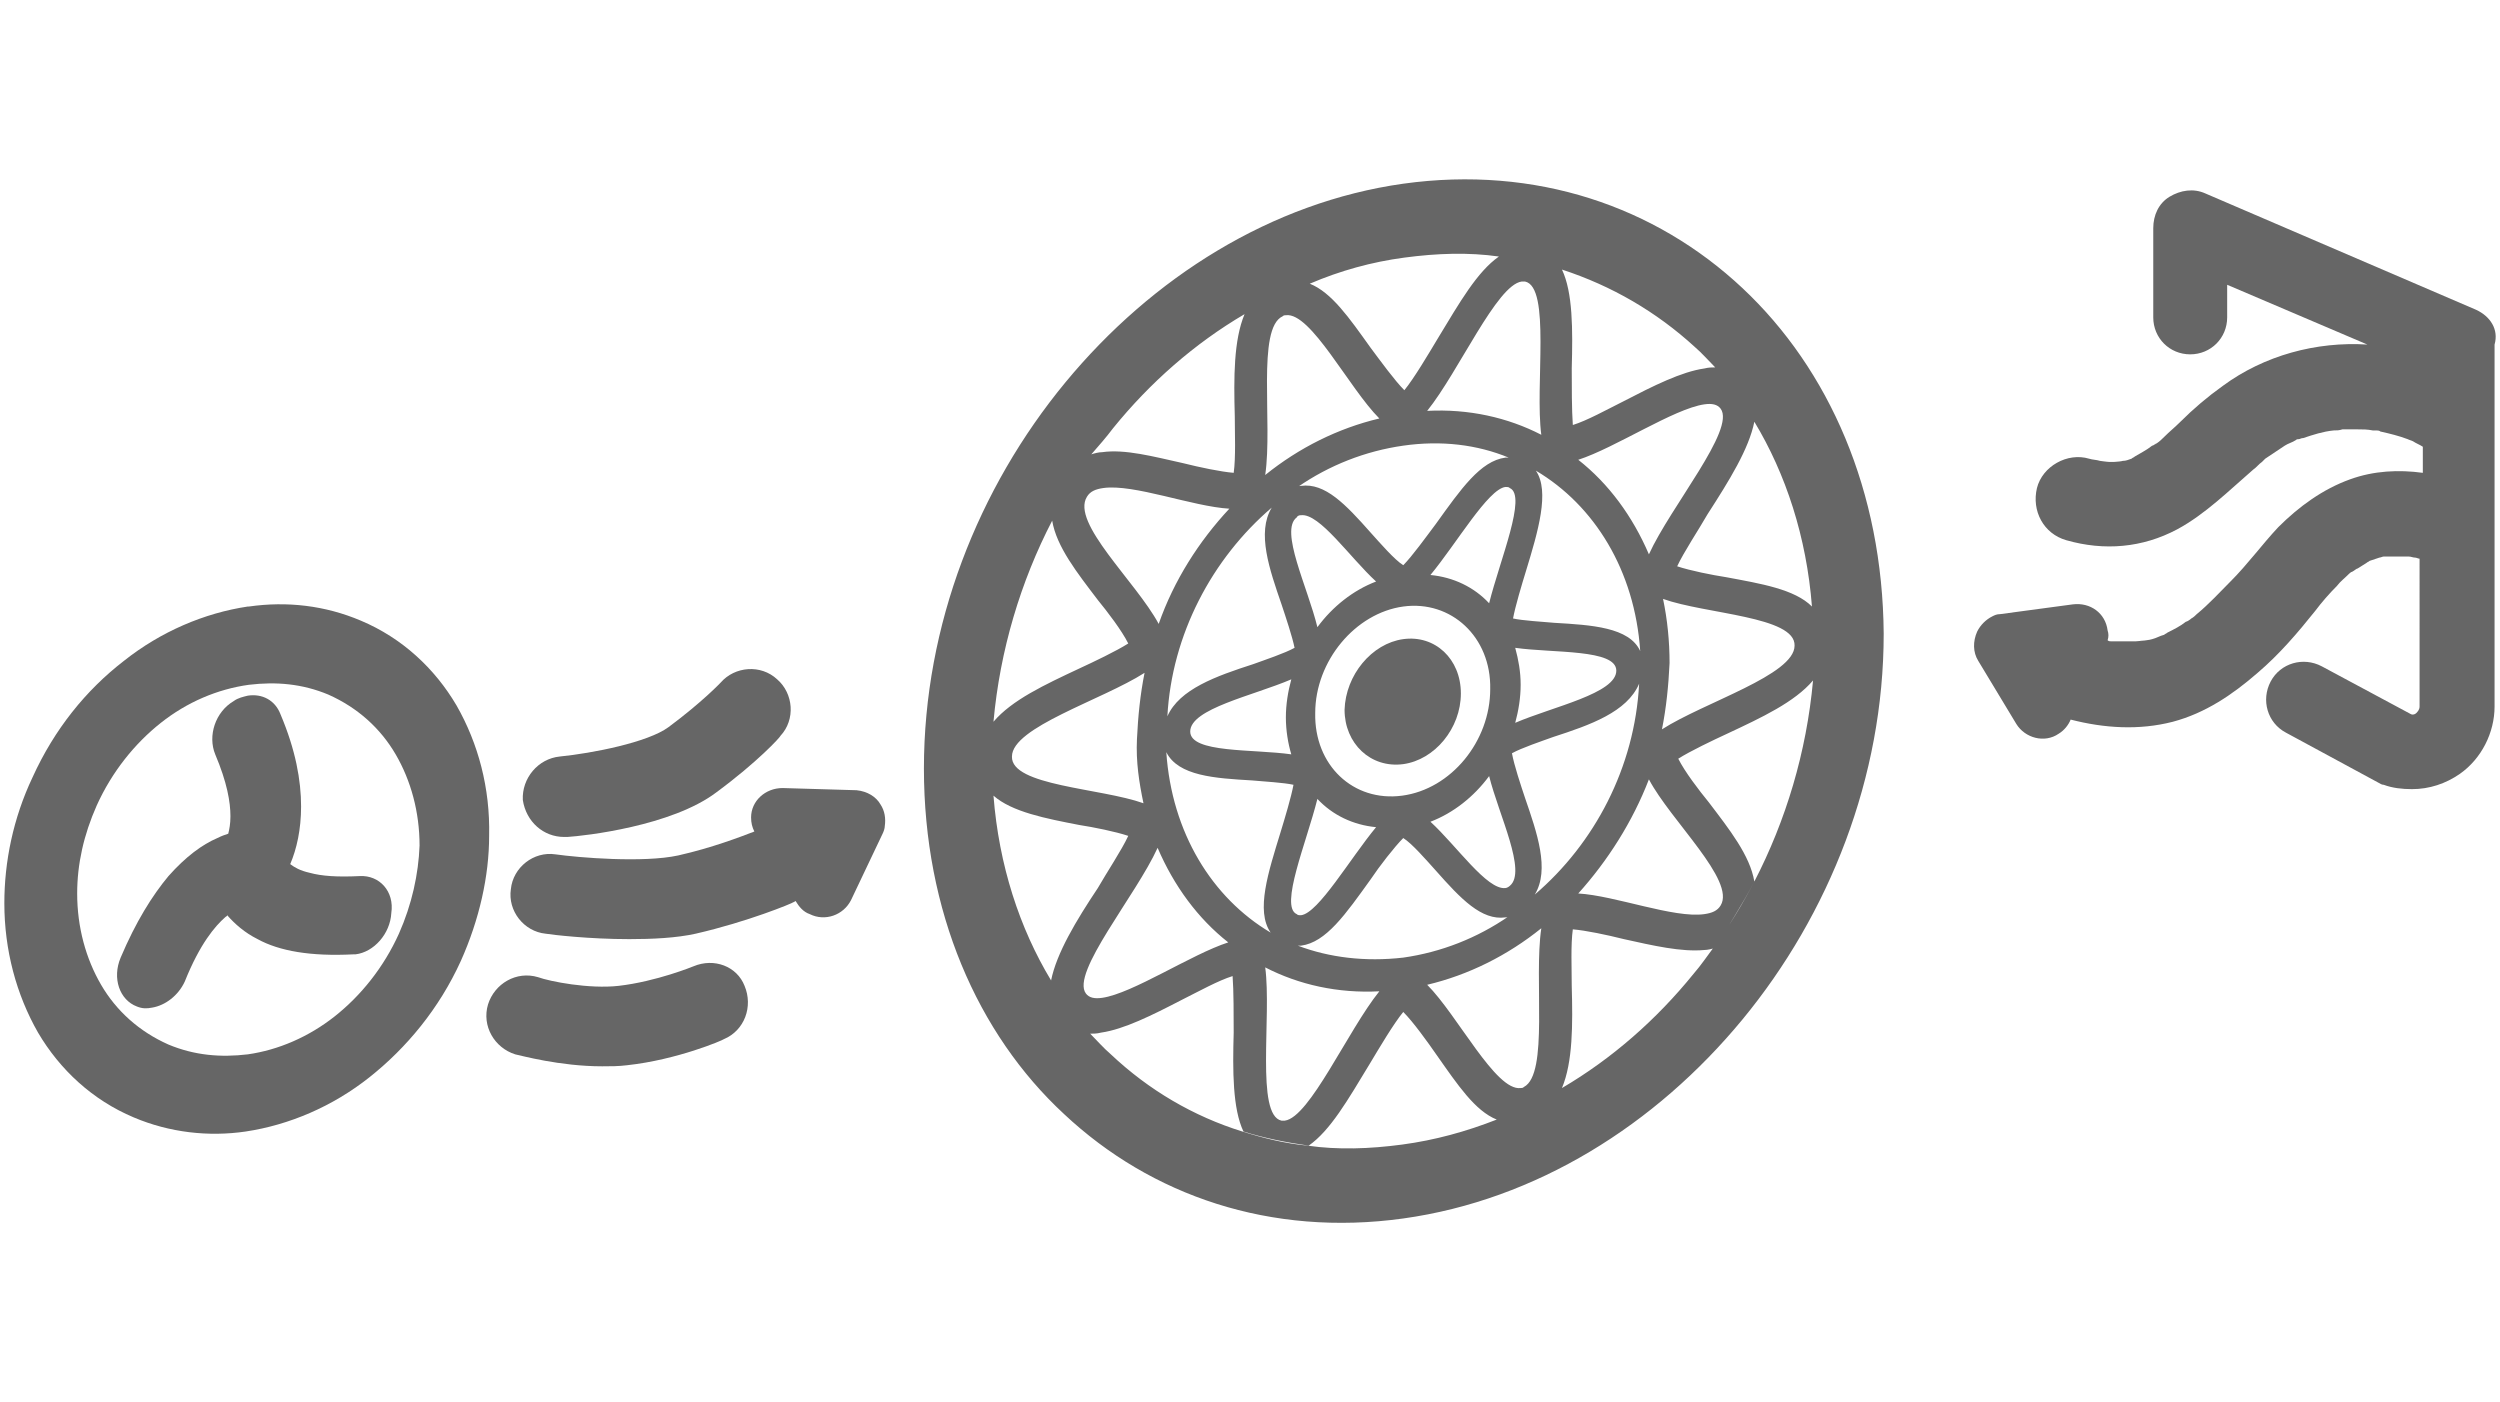 <?xml version="1.0" encoding="utf-8"?>
<!-- Generator: Adobe Illustrator 26.4.1, SVG Export Plug-In . SVG Version: 6.00 Build 0)  -->
<svg version="1.1" id="Layer_1" xmlns="http://www.w3.org/2000/svg" xmlns:xlink="http://www.w3.org/1999/xlink" x="0px" y="0px"
	 viewBox="0 0 230 129" style="enable-background:new 0 0 230 129;" xml:space="preserve">
<style type="text/css">
	.st0{fill:#666666;}
</style>
<g id="Background">
</g>
<g id="Design">
	<g>
		<path class="st0" d="M51.9,77c0.1,0,0.2,0,0.3,0c1.6-0.1,9.6-1,13.7-4.1c3.8-2.8,5.9-5.1,5.9-5.2c1.4-1.5,1.2-3.9-0.3-5.2
			c-1.5-1.4-3.9-1.2-5.2,0.3c0,0-1.7,1.8-4.8,4.1c-1.9,1.4-7,2.4-10,2.7c-2,0.2-3.5,2-3.4,4C48.4,75.6,50,77,51.9,77z"/>
		<path class="st0" d="M63.8,88.9c0,0-3.4,1.4-6.9,1.8c-2.7,0.3-6.3-0.4-7.4-0.8c-2-0.6-4,0.6-4.6,2.5c-0.6,2,0.6,4,2.5,4.6
			c0.5,0.1,4.1,1.1,8,1.1c0.8,0,1.5,0,2.3-0.1c4.6-0.5,8.8-2.3,8.9-2.4c1.9-0.8,2.7-3,1.9-4.9C67.8,88.9,65.7,88.1,63.8,88.9z"/>
		<path class="st0" d="M42,64.9c-2-3.4-5-6.2-8.8-7.8c-3.3-1.4-6.8-1.8-10.3-1.3c0,0,0,0-0.1,0c-4,0.6-8,2.3-11.4,5
			C7.9,63.5,5,67.1,3,71.5c-1.8,3.8-2.6,7.8-2.6,11.6c0,4.3,1.1,8.4,3.1,11.9c2,3.4,5,6.2,8.8,7.8c3.3,1.4,6.9,1.8,10.3,1.3
			c4-0.6,8-2.3,11.4-5c3.4-2.7,6.4-6.3,8.4-10.7c1.7-3.8,2.6-7.8,2.6-11.5C45.1,72.5,44,68.4,42,64.9z M36.7,85.9
			c-1.4,3.1-3.5,5.7-5.9,7.6s-5.2,3.1-8,3.5l0,0c-2.5,0.3-4.9,0.1-7.3-0.9c-2.7-1.2-4.8-3.1-6.2-5.5s-2.2-5.3-2.2-8.4
			c0-2.7,0.6-5.4,1.8-8.1c1.4-3.1,3.5-5.7,5.9-7.6c2.4-1.9,5.2-3.1,8.1-3.5c2.5-0.3,4.9-0.1,7.3,0.9c2.7,1.2,4.8,3.1,6.2,5.5
			s2.2,5.3,2.2,8.4C38.5,80.4,37.9,83.2,36.7,85.9z"/>
		<path class="st0" d="M33.1,80.6c-2.1,0.1-3.5,0-4.6-0.3c-0.9-0.2-1.4-0.5-1.8-0.8c0.6-1.4,1-3.2,1-5.3c0-2.4-0.5-5.2-1.9-8.5
			c-0.5-1.3-1.7-1.9-3-1.7c-0.4,0.1-0.9,0.2-1.3,0.5c-1.7,1-2.4,3.2-1.7,4.9c1.1,2.6,1.4,4.4,1.4,5.7c0,0.7-0.1,1.2-0.2,1.6
			c-0.3,0.1-0.6,0.2-1,0.4c-1.4,0.6-2.9,1.7-4.5,3.5c-1.5,1.8-3,4.2-4.4,7.5C10.3,90,11,92,12.6,92.6c0.5,0.2,0.9,0.2,1.4,0.1
			c1.2-0.2,2.4-1.1,3-2.4c1.4-3.5,2.8-5.1,3.7-5.9c0.1-0.1,0.2-0.1,0.2-0.2c0.7,0.8,1.6,1.6,2.8,2.2c2,1.1,4.9,1.6,8.8,1.4
			c0.1,0,0.1,0,0.2,0c1.7-0.2,3.2-1.9,3.3-3.8C36.3,82,34.9,80.5,33.1,80.6z"/>
		<path class="st0" d="M129.1,70.3c2.9-0.4,5.3-3.3,5.3-6.5s-2.4-5.4-5.3-5s-5.3,3.3-5.4,6.5C123.7,68.4,126.1,70.7,129.1,70.3z"/>
		<path class="st0" d="M160.3,26.5c-8-7.5-19-11.3-31.2-9.6C117,18.6,106,25.5,98,35.2S85,57.5,85,70.7c0,13.1,4.9,24.4,12.9,31.8
			c8,7.5,19,11.3,31.2,9.6c12.2-1.7,23.2-8.6,31.2-18.3s13-22.3,13-35.5C173.2,45.2,168.3,34,160.3,26.5z M151.7,51
			c-1.5-3.5-3.7-6.5-6.5-8.7c3.4-1.1,8.8-4.7,11.6-5.1c0.7-0.1,1.2,0,1.5,0.4C159.7,39.5,153.7,46.6,151.7,51z M140.2,100
			c-0.1,0.1-0.2,0.1-0.3,0.1c-2.3,0.3-5.8-6.7-8.6-9.5c3.8-0.9,7.4-2.7,10.5-5.2C141.1,90.1,142.5,98.8,140.2,100z M116.4,89
			c3.1,1.6,6.7,2.4,10.5,2.2c-2.9,3.6-6.4,11.6-8.7,11.9c-0.1,0-0.2,0-0.3,0C115.5,102.6,117,93.5,116.4,89z M118.8,69.4
			c-3.5-0.5-9.3-0.1-9.3-2.1c0-2.1,5.8-3.3,9.3-4.8c-0.3,1.1-0.5,2.3-0.5,3.5C118.3,67.2,118.5,68.4,118.8,69.4z M115.2,71.8
			c1.1,0.1,2.9,0.2,3.8,0.4c-0.2,1.1-0.8,3.1-1.2,4.4c-1.1,3.6-2.3,7.2-0.9,9.2c-5.4-3.2-9.1-9.2-9.6-16.6
			C108.4,71.4,111.8,71.6,115.2,71.8z M141.3,43.3c5.4,3.2,9.1,9.2,9.6,16.6c-1-2.2-4.5-2.4-7.9-2.6c-1.1-0.1-2.9-0.2-3.8-0.4
			c0.2-1.1,0.8-3.1,1.2-4.4C141.5,48.9,142.6,45.2,141.3,43.3z M139.4,59.6c3.5,0.5,9.3,0.1,9.3,2.1c0,2.1-5.8,3.3-9.3,4.8
			c0.3-1.1,0.5-2.3,0.5-3.5C139.9,61.8,139.7,60.7,139.4,59.6z M137,55.5c-1.4-1.5-3.3-2.4-5.4-2.6c2.4-2.9,5.3-7.9,6.9-8.1
			c0.2,0,0.3,0,0.4,0.1C140.5,45.6,138,51.5,137,55.5z M138.5,42.1c-2.3,0.3-4.1,2.9-6.4,6.1c-0.9,1.2-2.2,3-3,3.8
			c-0.8-0.5-2.1-2-3-3c-2.3-2.6-4.2-4.6-6.4-4.3c-0.1,0-0.2,0-0.3,0.1c2.9-2,6.2-3.3,9.7-3.8c3.5-0.5,6.8-0.1,9.7,1.1
			C138.7,42.1,138.6,42.1,138.5,42.1z M119.7,47.4c1.7-0.2,4.5,3.9,6.9,6.1c-2.1,0.8-4,2.3-5.4,4.2c-0.9-3.7-3.5-8.9-1.9-10.1
			C119.4,47.4,119.6,47.4,119.7,47.4z M129.1,55.8c4.4-0.6,8.1,2.8,8,7.6c0,4.8-3.6,9.2-8.1,9.8s-8.1-2.8-8-7.6
			C121,60.8,124.7,56.4,129.1,55.8z M138.9,81.5c-0.1,0.1-0.3,0.2-0.4,0.2c-1.7,0.2-4.5-3.9-6.9-6.1c2.1-0.8,4-2.3,5.4-4.2
			C137.9,75,140.5,80.2,138.9,81.5z M121.2,73.5c1.4,1.5,3.3,2.4,5.4,2.6c-2.4,2.9-5.3,7.9-6.9,8.1c-0.2,0-0.3,0-0.4-0.1
			C117.7,83.4,120.2,77.5,121.2,73.5z M119.4,87c0.1,0,0.2,0,0.3,0c2.3-0.3,4.1-2.9,6.4-6.1c0.8-1.2,2.2-3,3-3.8c0.8,0.5,2.1,2,3,3
			c2.3,2.6,4.2,4.6,6.4,4.3c0.1,0,0.2,0,0.3-0.1c-2.9,2-6.2,3.3-9.7,3.8C125.6,88.5,122.3,88.1,119.4,87z M141.2,82.3
			c1.4-2.3,0.2-5.7-0.9-8.9c-0.4-1.2-1-3-1.2-4.1c0.9-0.5,2.7-1.1,3.8-1.5c3.4-1.1,6.8-2.3,7.9-4.9
			C150.4,70.6,146.7,77.6,141.2,82.3z M151.7,71.7c2,3.8,8,9.3,6.6,11.6c-0.3,0.5-0.8,0.7-1.5,0.8c-2.8,0.4-8.2-1.7-11.6-1.9
			C147.9,79.2,150.2,75.6,151.7,71.7z M153,55.1c3.9,1.4,12.2,1.6,12.1,4.3c0,2.7-8.3,5.2-12.2,7.7c0.4-2,0.6-4,0.7-6.1
			C153.6,59,153.4,57,153,55.1z M155.9,31.9c0.7,0.6,1.3,1.3,1.9,1.9c-0.3,0-0.6,0-1,0.1c-2.1,0.3-4.7,1.6-7.4,3
			c-1.6,0.8-3.4,1.8-4.7,2.2c-0.1-1.3-0.1-3.7-0.1-5.2c0.1-3.6,0.1-7-0.9-9.1C148.3,26.3,152.4,28.7,155.9,31.9z M140.3,25.9
			c2.4,0.5,0.9,9.6,1.5,14.1c-3.1-1.6-6.7-2.4-10.5-2.2c2.9-3.6,6.4-11.6,8.7-11.9C140.1,25.9,140.2,25.9,140.3,25.9z M129.2,23.7
			c3-0.4,5.9-0.5,8.7-0.1c-2,1.4-3.6,4.2-5.6,7.5c-0.9,1.5-2.2,3.7-3.1,4.8c-0.9-0.9-2.2-2.7-3.1-3.9c-2-2.8-3.6-5.1-5.6-5.9
			C123.3,24.9,126.2,24.1,129.2,23.7z M118,29.1c0.1-0.1,0.2-0.1,0.3-0.1c2.3-0.3,5.8,6.7,8.6,9.5c-3.8,0.9-7.4,2.7-10.5,5.2
			C117.1,38.9,115.6,30.2,118,29.1z M117,46.7c-1.4,2.3-0.2,5.7,0.9,8.9c0.4,1.2,1,3,1.2,4c-0.9,0.5-2.7,1.1-3.8,1.5
			c-3.4,1.1-6.8,2.3-7.9,4.8C107.8,58.4,111.5,51.4,117,46.7z M102.4,39.4c3.4-4.2,7.5-7.8,12.1-10.5c-1,2.4-1,5.8-0.9,9.4
			c0,1.5,0.1,3.8-0.1,5.2c-1.2-0.1-3.1-0.5-4.7-0.9c-2.7-0.6-5.3-1.3-7.4-1c-0.3,0-0.7,0.1-1,0.2C101.1,41,101.8,40.2,102.4,39.4z
			 M100,45.7c0.3-0.5,0.8-0.7,1.5-0.8c2.8-0.4,8.2,1.7,11.6,1.9c-2.8,3-5.1,6.6-6.5,10.6C104.5,53.5,98.5,48.1,100,45.7z
			 M105.2,73.9c-3.9-1.4-12.2-1.6-12.1-4.3c0-2.7,8.3-5.2,12.2-7.7c-0.4,2-0.6,4-0.7,6.1S104.8,72,105.2,73.9z M96.8,47.9
			c0.4,2.4,2.3,4.8,4.2,7.3c0.9,1.1,2.2,2.8,2.8,4c-1.1,0.7-3.2,1.7-4.5,2.3c-3.2,1.5-6.2,2.9-7.9,4.9C92,59.8,93.9,53.5,96.8,47.9z
			 M96.7,90.2c-2.9-4.8-4.8-10.6-5.3-17c1.7,1.5,4.8,2.1,7.9,2.7c1.3,0.2,3.3,0.6,4.5,1c-0.6,1.3-2,3.4-2.8,4.8
			C99,84.7,97.2,87.7,96.7,90.2z M106.5,78c1.5,3.5,3.7,6.5,6.5,8.7c-3.4,1.1-8.8,4.7-11.6,5.1c-0.7,0.1-1.2,0-1.5-0.4
			C98.5,89.5,104.5,82.4,106.5,78z M137.7,103c-2.8,1.1-5.7,1.9-8.7,2.3s-5.9,0.5-8.7,0.1c-2.1-0.2-4.1-0.7-6-1.3
			c-4.5-1.4-8.6-3.8-12.1-7.1c-0.7-0.6-1.3-1.3-1.9-1.9c0.3,0,0.6,0,1-0.1c2.1-0.3,4.7-1.6,7.4-3c1.6-0.8,3.4-1.8,4.7-2.2
			c0.1,1.3,0.1,3.7,0.1,5.2c-0.1,3.5-0.1,7,0.9,9.1c1.9,0.6,3.9,1,6,1.3c2-1.4,3.6-4.2,5.6-7.5c0.9-1.5,2.2-3.7,3.1-4.8
			c0.9,0.9,2.2,2.7,3.1,4C134.1,99.8,135.7,102.2,137.7,103c1.5-0.6,3.1-1.3,4.5-2.1C140.8,101.7,139.2,102.4,137.7,103z
			 M161.4,81.1c-1.1,2.1-2.3,4.1-3.7,6c-0.6,0.8-1.2,1.7-1.9,2.5c-3.4,4.2-7.5,7.8-12.1,10.5c1-2.4,1-5.8,0.9-9.4
			c0-1.5-0.1-3.8,0.1-5.2c1.2,0.1,3.1,0.5,4.7,0.9c2.7,0.6,5.3,1.2,7.4,1c0.3,0,0.7-0.1,1-0.2C159,85.2,160.3,83.2,161.4,81.1
			c-0.4-2.4-2.3-4.8-4.2-7.3c-0.9-1.1-2.2-2.8-2.8-4c1.1-0.7,3.2-1.7,4.5-2.3c3.2-1.5,6.2-2.9,7.9-4.9
			C166.2,69.2,164.3,75.5,161.4,81.1z M166.9,59.2L166.9,59.2c0,0.6,0,1.2,0,1.7C166.9,60.4,166.9,59.8,166.9,59.2z M158.8,53.1
			c-1.3-0.2-3.3-0.6-4.5-1c0.6-1.3,2-3.4,2.8-4.8c2-3.1,3.8-6,4.3-8.5c2.9,4.8,4.8,10.6,5.3,17C165.1,54.2,162,53.7,158.8,53.1z"/>
		<path class="st0" d="M78.8,72.7L72,72.5c-1.6,0-2.9,1.2-2.9,2.7c0,0.5,0.1,0.9,0.3,1.3c-1.3,0.5-3.9,1.5-7,2.2
			c-3.2,0.7-9.2,0.2-11.3-0.1c-2-0.3-3.9,1.2-4.1,3.2c-0.3,2,1.2,3.9,3.2,4.1c0.6,0.1,4,0.5,7.7,0.5c2.1,0,4.3-0.1,6.1-0.5
			c4.8-1.1,8.9-2.8,9-2.9c0.1,0,0.1-0.1,0.2-0.1c0.3,0.5,0.7,1,1.3,1.2c1.4,0.7,3.1,0.1,3.8-1.3l2.9-6.1c0.1-0.2,0.2-0.5,0.2-0.7
			c0.1-0.7,0-1.4-0.4-2C80.6,73.3,79.8,72.8,78.8,72.7z"/>
		<path class="st0" d="M227.8,28.5l-24.9-10.7c-1.1-0.5-2.3-0.3-3.3,0.3s-1.5,1.7-1.5,2.9v8.2c0,1.9,1.5,3.4,3.4,3.4
			s3.4-1.5,3.4-3.4v-3l12.9,5.5c-4.7-0.3-9.5,1-13.3,3.8c-1.4,1-2.7,2.1-3.9,3.3c-0.5,0.5-1,0.9-1.5,1.4c-0.2,0.2-0.4,0.4-0.7,0.6
			c-0.1,0-0.1,0.1-0.2,0.1c0,0-0.1,0.1-0.2,0.1c-0.5,0.4-1.1,0.7-1.6,1c-0.1,0.1-0.2,0.1-0.3,0.2c-0.3,0.1-0.5,0.2-0.8,0.2
			c-0.3,0.1-1.4,0.1-0.3,0.1c-0.3,0-0.6,0-0.9,0c-0.2,0-0.9-0.1-0.9-0.1c-0.3-0.1-0.7-0.1-1-0.2c-2-0.6-4.3,0.7-4.8,2.7
			c-0.5,2.1,0.6,4.2,2.7,4.8c3.5,1,7,0.7,10.2-1c2.6-1.4,4.8-3.6,7-5.5c0.3-0.2,0.5-0.5,0.8-0.7c0.1-0.1,0.2-0.2,0.3-0.3
			c0.6-0.4,1.2-0.8,1.8-1.2c0.3-0.2,0.7-0.3,1-0.5c0.1-0.1,0.2-0.1,0.3-0.1s0.2-0.1,0.4-0.1c0.9-0.3,1.8-0.6,2.8-0.7
			c0.3,0,0.5,0,0.8-0.1c0.5,0,0.9,0,1.4,0s0.9,0,1.4,0.1c0.1,0,0.2,0,0.3,0s0.3,0,0.4,0.1c0.9,0.2,1.7,0.4,2.5,0.7
			c0.2,0.1,0.3,0.1,0.5,0.2l0,0c0.3,0.2,0.6,0.3,0.9,0.5v2.4c-2.2-0.3-4.5-0.2-6.7,0.6c-2.5,0.9-4.7,2.5-6.6,4.4
			c-1.5,1.6-2.8,3.4-4.4,5c-1,1-2,2.1-3.1,3c-0.1,0.1-0.3,0.3-0.5,0.4c-0.1,0.1-0.4,0.3-0.5,0.3c-0.5,0.4-1.1,0.7-1.7,1
			c-0.1,0.1-0.2,0.1-0.3,0.2c-0.4,0.1-0.7,0.3-1.1,0.4c-0.3,0.1-0.7,0.1-1.1,0.2c0.8-0.2,0,0-0.4,0s-0.8,0-1.2,0c-0.2,0-0.3,0-0.5,0
			c0,0-0.3,0-0.4,0c-0.1,0-0.2,0-0.2,0c-0.1,0-0.2,0-0.3-0.1c0.1-0.3,0.1-0.6,0-0.9c-0.2-1.6-1.6-2.6-3.2-2.4l-6.7,0.9
			c-0.3,0-0.5,0.1-0.7,0.2c-0.6,0.3-1.1,0.8-1.4,1.4c-0.4,0.9-0.4,1.9,0.1,2.7l3.5,5.8c0.8,1.3,2.6,1.8,3.9,0.9
			c0.5-0.3,0.9-0.8,1.1-1.3c3.1,0.8,6.3,1,9.4,0.2c3-0.8,5.5-2.5,7.8-4.5c2-1.7,3.7-3.7,5.3-5.7c0.6-0.8,1.3-1.6,2-2.3
			c0.3-0.4,0.7-0.7,1.1-1.1c0,0,0.2-0.2,0.3-0.2c0.2-0.1,0.4-0.3,0.5-0.3c0.3-0.2,0.5-0.3,0.8-0.5c0.1-0.1,0.2-0.1,0.3-0.2l0,0
			c0.3-0.1,0.6-0.2,0.9-0.3c0.1,0,0.3-0.1,0.4-0.1c0,0,0.2,0,0.3,0c0.2,0,0.6,0,0.7,0c0.4,0,0.8,0,1.2,0c0,0,0,0,0.1,0
			c0.2,0,0.4,0.1,0.6,0.1c0.1,0,0.3,0.1,0.4,0.1V65c0,0.3-0.2,0.5-0.3,0.6s-0.3,0.2-0.5,0.1l-8.2-4.4c-1.7-0.9-3.8-0.3-4.7,1.4
			c-0.9,1.7-0.3,3.8,1.4,4.7l8.5,4.6c0.2,0.1,0.3,0.2,0.5,0.2c0.8,0.3,1.7,0.4,2.6,0.4c1.6,0,3.1-0.5,4.4-1.4c2-1.4,3.2-3.8,3.2-6.2
			V31.7C229.9,30.3,229.1,29.1,227.8,28.5z M214.7,39.6L214.7,39.6C215,39.6,215,39.6,214.7,39.6z"/>
	</g>
</g>
<g id="Info">
</g>
</svg>

